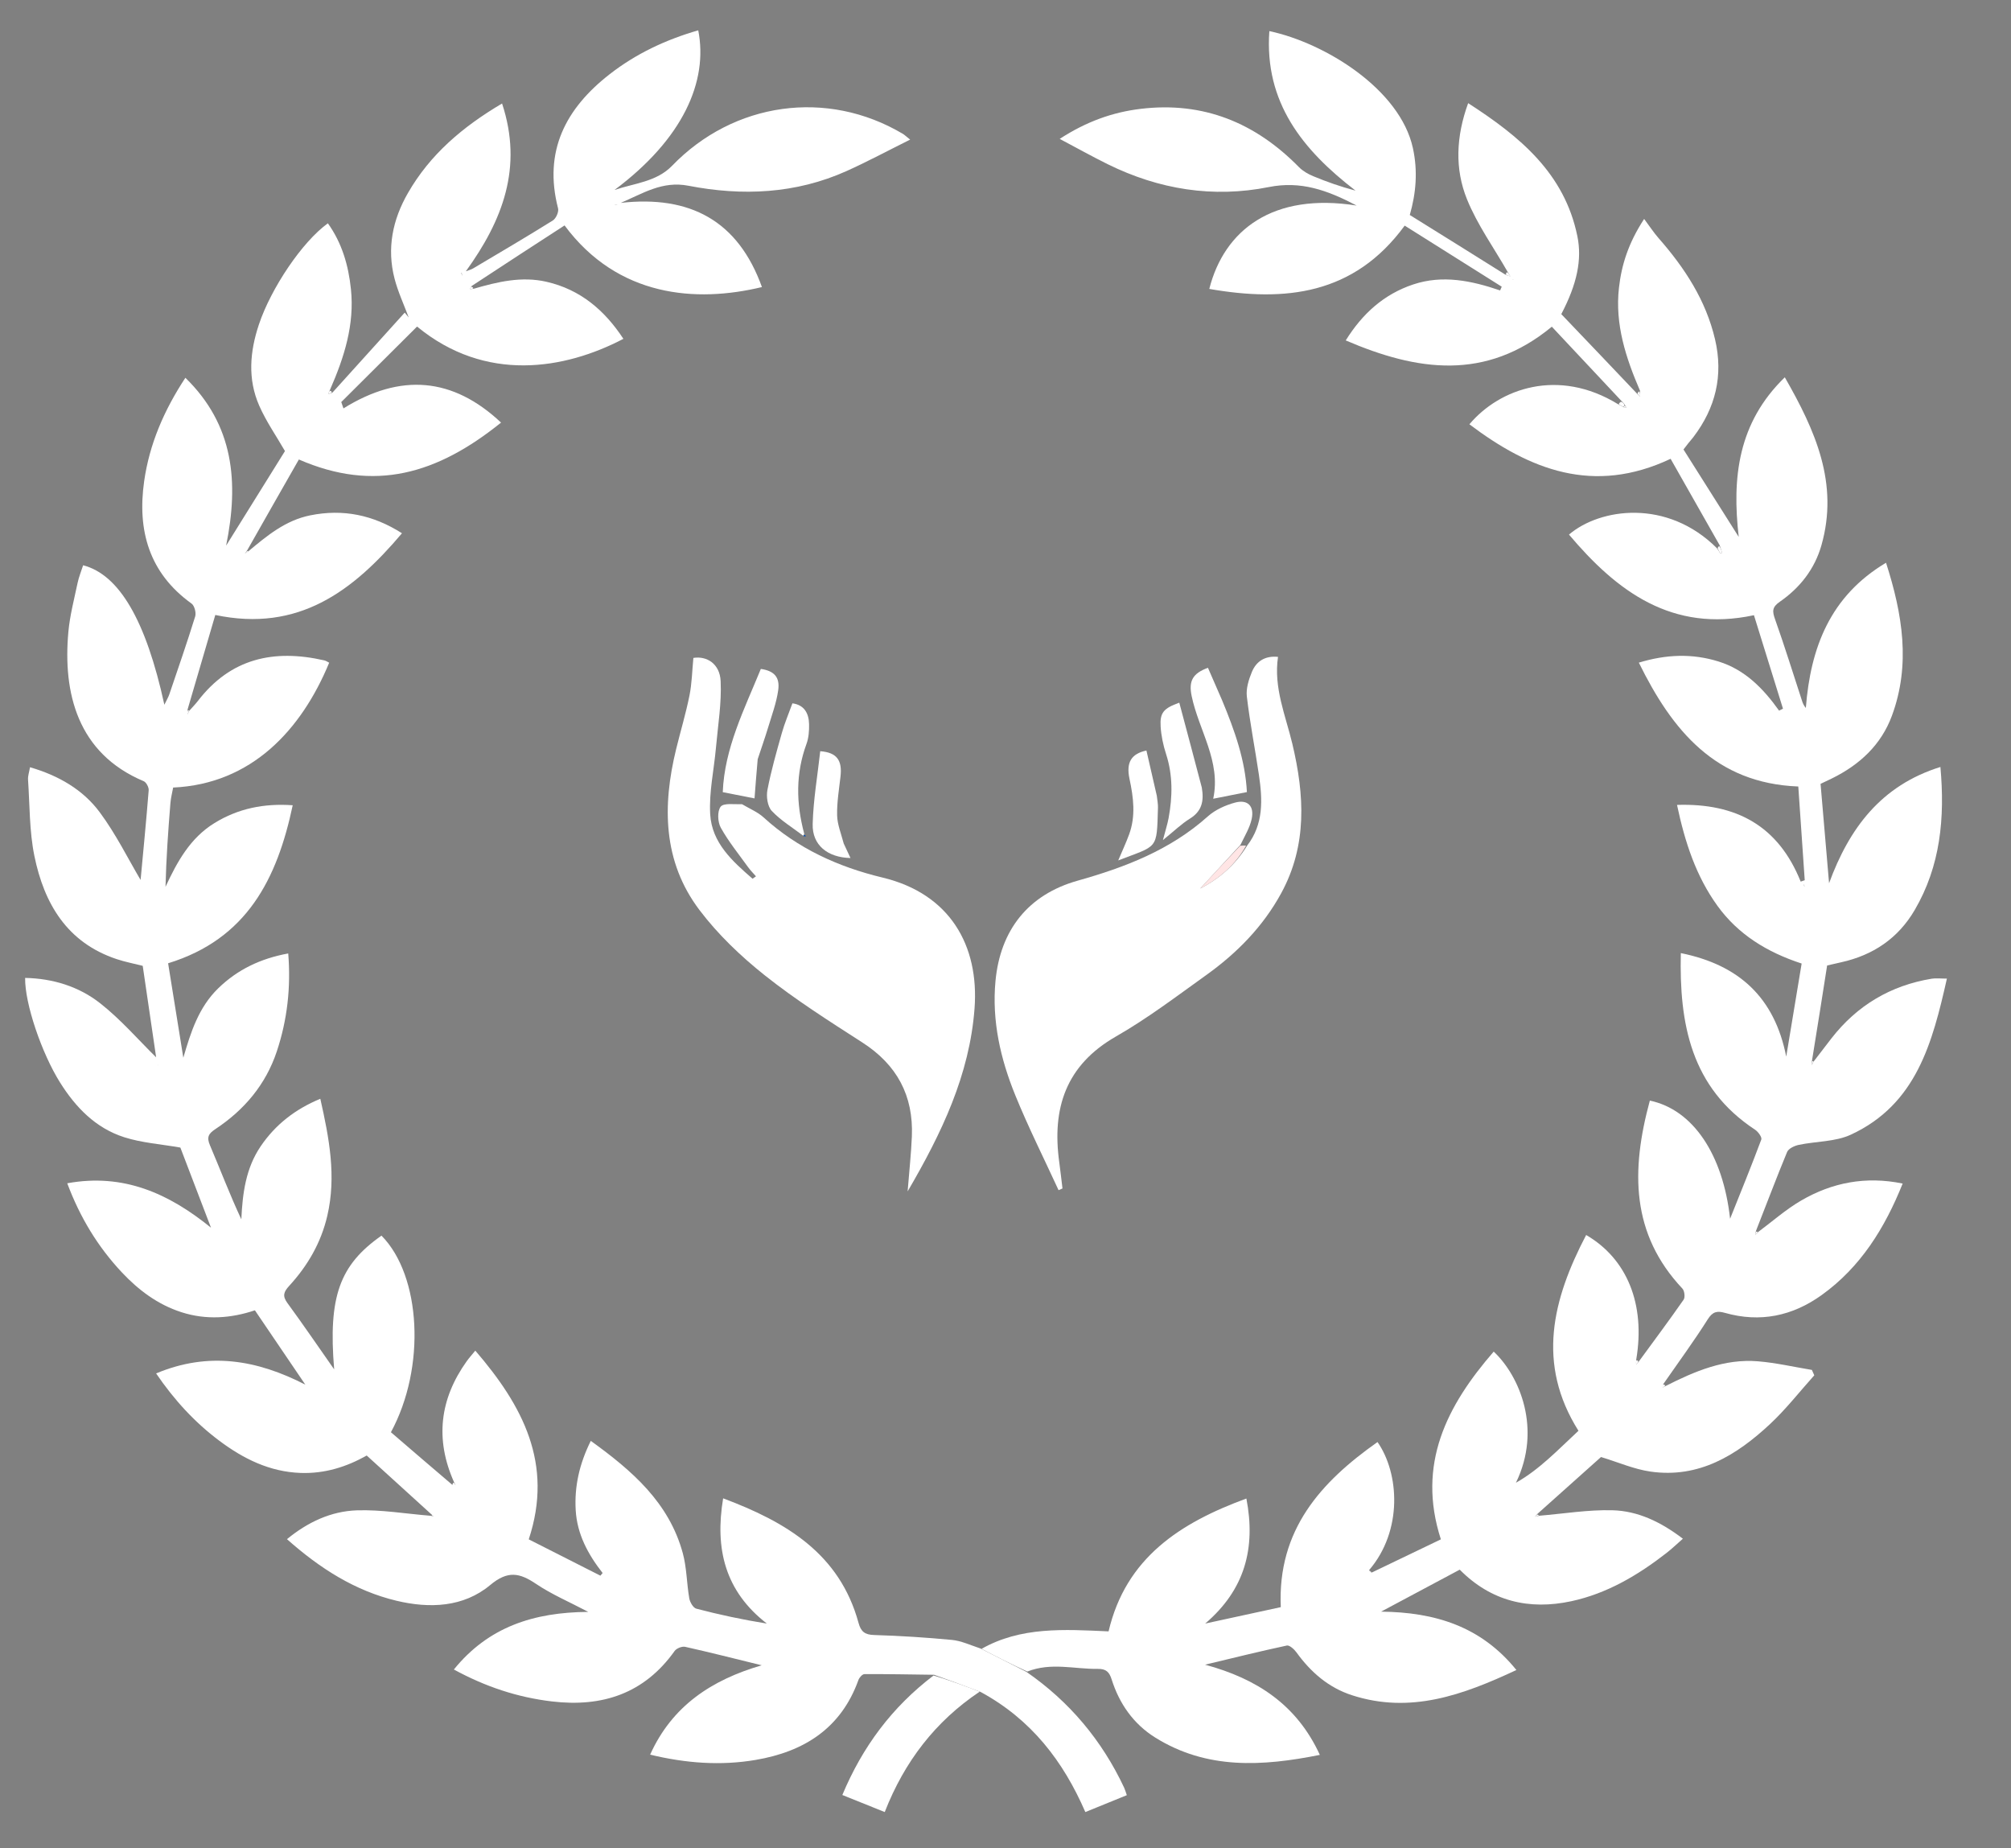 <svg viewBox="174.96 198.72 745.2 684.72" xml:space="preserve" version="1.1" xmlns:xlink="http://www.w3.org/1999/xlink" xmlns="http://www.w3.org/2000/svg" style="max-height: 500px" width="745.2" height="684.72">
<rect x="174.96" y="198.72" width="745.2" height="684.72" fill="#808080" stroke="none"/>
<desc>Created with Fabric.js 5.2.4</desc>
<defs>
</defs>
<g id="f6b4da8f-2ece-4596-90c6-158caacec5cf" transform="matrix(1 0 0 1 540 540)">
</g>
<g id="5a37f937-0ee7-4cbc-8824-11fe1e29a01a" transform="matrix(1 0 0 1 540 540)">
<rect height="1080" width="1080" ry="0" rx="0" y="-540" x="-540" style="stroke: none; stroke-width: 1; stroke-dasharray: none; stroke-linecap: butt; stroke-dashoffset: 0; stroke-linejoin: miter; stroke-miterlimit: 4; fill: rgb(255,255,255); fill-rule: nonzero; opacity: 1; visibility: hidden;"/>
</g>
<g transform="matrix(1 0 0 1 540 540)">
<g style="">
		<g transform="matrix(1 0 0 1 -490 -490)">
<rect height="100" width="100" ry="0" rx="0" y="-50" x="-50" style="stroke: none; stroke-width: 1; stroke-dasharray: none; stroke-linecap: butt; stroke-dashoffset: 0; stroke-linejoin: miter; stroke-miterlimit: 4; fill: rgb(255,255,255); fill-opacity: 0; fill-rule: nonzero; opacity: 1;"/>
</g>
		<g transform="matrix(1 0 0 1 0 0)">
<rect height="1080" width="1080" ry="0" rx="0" y="-540" x="-540" style="stroke: none; stroke-width: 1; stroke-dasharray: none; stroke-linecap: butt; stroke-dashoffset: 0; stroke-linejoin: miter; stroke-miterlimit: 4; fill: rgb(255,255,255); fill-rule: nonzero; opacity: 1; visibility: hidden;"/>
</g>
		<g transform="matrix(1 0 0 1 -151.61 0.02)">
<path stroke-linecap="round" d="M 344.182 748.825 C 337.122 732.984 338.88 718.069 348.912 704.039 C 349.758 702.857 350.744 701.775 352.083 700.135 C 369.61 720.496 381.157 741.981 371.885 770.054 C 380.855 774.599 389.644 779.053 398.434 783.508 C 398.709 783.182 398.984 782.857 399.259 782.531 C 393.854 775.62 389.798 768.151 389.285 759.254 C 388.776 750.437 390.63 742.124 394.872 733.567 C 410.158 744.588 423.869 756.409 428.974 775.2 C 430.438 780.588 430.405 786.368 431.371 791.915 C 431.619 793.342 432.823 795.436 433.976 795.738 C 442.469 797.962 451.06 799.809 460.115 801.258 C 444.613 789.251 440.791 773.577 443.918 754.857 C 467.285 763.619 487.095 775.372 494.096 801.022 C 494.981 804.265 496.433 805.396 499.882 805.5 C 509.497 805.791 519.115 806.402 528.691 807.313 C 532.096 807.637 535.384 809.186 539.35 810.516 C 545.415 813.617 550.854 816.378 556.294 819.138 C 572.239 830.169 584.269 844.506 592.505 862.042 C 592.851 862.78 593.062 863.581 593.508 864.838 C 588.416 866.91 583.413 868.946 578.136 871.094 C 569.926 852.179 558.085 836.775 539.315 826.586 C 533.182 824.228 527.633 822.228 522.085 820.227 C 513.478 820.114 504.871 819.944 496.266 819.988 C 495.505 819.992 494.376 821.259 494.05 822.167 C 487.594 840.135 473.819 848.757 455.902 851.786 C 442.947 853.977 430.054 853.003 416.864 849.822 C 425.025 831.736 439.663 822.121 458.216 816.715 C 448.248 814.271 439.076 811.931 429.841 809.871 C 428.681 809.613 426.638 810.431 425.937 811.415 C 414.682 827.226 399.111 832.316 380.484 830.107 C 367.803 828.604 355.926 824.705 344.136 818.275 C 356.963 802.461 373.723 797.078 393.943 796.929 C 386.871 793.206 380.365 790.446 374.611 786.569 C 368.49 782.445 364.137 781.531 357.613 786.974 C 347.673 795.268 335.085 795.724 322.875 792.801 C 307.535 789.129 294.528 780.852 282.29 769.985 C 290.07 763.6 298.685 759.625 308.186 759.306 C 317.206 759.004 326.289 760.578 335.585 761.322 C 336.091 761.413 336.357 761.51 336.622 761.607 C 336.422 761.398 336.221 761.188 336.02 760.978 C 328.038 753.721 320.056 746.463 311.839 738.992 C 304.363 743.22 296.233 745.763 287.341 745.447 C 275.873 745.04 266.161 740.21 257.224 733.524 C 248.099 726.697 240.507 718.41 233.8 708.58 C 253.241 700.433 271.181 703.533 289.091 712.738 C 282.939 703.671 276.788 694.604 270.405 685.195 C 261.545 688.166 252.404 688.847 243.223 685.908 C 234.42 683.09 227.271 677.71 221.056 671.081 C 212.197 661.632 205.591 650.757 200.868 638.128 C 221.719 634.321 238.502 641.908 254.133 654.581 C 250.262 644.456 246.391 634.33 242.784 624.896 C 235.579 623.631 228.523 623.159 221.984 621.07 C 211.417 617.692 203.993 610.035 198.17 600.738 C 191.385 589.904 185.106 571.505 185.261 562.037 C 195.551 562.254 205.158 565.216 213.047 571.414 C 220.761 577.474 227.281 585.054 233.81 591.462 C 232.274 580.992 230.56 569.313 228.837 557.568 C 225.567 556.735 222.3 556.113 219.172 555.072 C 200.779 548.949 192.303 534.496 188.696 516.87 C 186.813 507.672 186.985 498.046 186.343 488.606 C 186.247 487.191 186.779 485.733 187.072 483.983 C 197.61 487.059 206.65 492.243 212.891 500.641 C 218.934 508.773 223.47 518.024 228.05 525.743 C 228.985 515.707 230.123 504.126 231.047 492.528 C 231.135 491.428 230.157 489.558 229.206 489.159 C 204.618 478.833 199.232 456.375 201.284 433.848 C 201.839 427.754 203.431 421.747 204.695 415.731 C 205.166 413.487 206.058 411.332 206.753 409.156 C 220.11 412.621 230.04 429.567 236.856 460.834 C 237.73 459.02 238.334 458.038 238.695 456.974 C 241.954 447.378 245.277 437.802 248.276 428.125 C 248.7 426.757 248.022 424.128 246.942 423.353 C 231.146 412.007 226.773 396.194 229.376 377.959 C 231.329 364.287 236.7 351.771 244.645 339.69 C 262.585 357.181 264.534 378.286 259.744 401.871 C 267.426 389.53 274.626 377.962 281.547 366.844 C 278.324 361.248 274.598 355.907 272.024 350.059 C 267.668 340.162 268.516 329.995 271.917 319.868 C 276.395 306.535 287.876 289.35 297.445 282.452 C 302.707 289.804 305.087 298.102 305.997 306.901 C 307.343 319.916 303.596 331.932 298.214 344.193 C 297.789 345.084 297.674 345.443 297.559 345.802 C 298.089 345.589 298.619 345.377 299.149 345.165 C 308.072 335.293 316.995 325.421 325.919 315.549 C 326.411 316.143 326.904 316.738 327.397 317.332 C 325.618 312.536 323.419 307.848 322.146 302.922 C 319.255 291.733 321.41 281.155 327.118 271.23 C 335.315 256.975 347.32 246.738 361.996 238.065 C 369.826 261.8 362.177 281.41 348.582 300.229 C 349.499 299.872 350.488 299.636 351.323 299.141 C 361.191 293.286 371.088 287.477 380.818 281.4 C 381.986 280.67 383.08 278.21 382.749 276.929 C 377.269 255.725 385.565 239.894 401.893 227.194 C 411.694 219.57 422.741 214.402 434.695 210.954 C 438.407 229.869 429.082 251.127 403.663 270.106 C 410.977 267.604 419.226 267.111 424.998 261.139 C 447.851 237.495 482.436 232.631 510.531 249.319 C 511.089 249.65 511.56 250.127 513.212 251.447 C 504.988 255.536 497.475 259.573 489.718 263.065 C 470.825 271.57 450.974 272.407 431.037 268.534 C 421.382 266.658 414.225 271.371 405.976 274.89 C 431.536 272.014 449.419 281.399 458.292 306.078 C 433.918 311.951 404.908 309.85 385.156 283.24 C 373.884 290.55 362.527 297.915 350.735 305.683 C 350.253 306.336 350.205 306.587 350.158 306.838 C 350.599 306.794 351.039 306.75 351.479 306.707 C 360.315 304.152 369.195 301.991 378.471 304.121 C 391.038 307.008 400.025 314.691 406.954 325.258 C 385.267 336.624 355.875 341.636 330.499 320.708 C 321.198 329.971 311.803 339.327 302.408 348.683 C 302.679 349.467 302.951 350.251 303.222 351.035 C 324.365 337.876 343.749 339.488 361.621 356.291 C 337.912 375.381 314.763 382.178 286.699 369.96 C 280.381 381.034 273.989 392.236 267.61 403.513 C 267.306 403.981 266.989 404.374 266.673 404.766 C 267.11 404.505 267.547 404.243 267.985 403.981 C 274.857 398.217 281.741 392.505 290.91 390.658 C 303.045 388.214 314.196 390.478 324.908 397.292 C 306.837 418.676 286.618 434.084 255.729 427.571 C 252.31 439.21 248.963 450.604 245.474 462.546 C 245.366 463.517 245.4 463.941 245.433 464.365 C 245.648 463.934 245.862 463.503 246.077 463.072 C 247.152 461.856 248.303 460.699 249.29 459.415 C 261.381 443.676 277.347 440.105 296.152 444.401 C 296.78 444.545 297.344 444.965 297.933 445.254 C 287.663 470.117 269.178 490.197 240.112 491.51 C 239.772 493.393 239.257 495.32 239.099 497.276 C 238.272 507.537 237.536 517.805 237.283 528.293 C 241.614 518.974 246.429 510.199 255.426 504.665 C 264.216 499.259 273.759 497.319 284.418 498.067 C 278.652 525.307 267.481 547.639 238.245 556.62 C 240.146 568.419 242.015 580.02 243.884 591.62 C 246.645 582.105 249.565 572.948 256.812 565.894 C 263.942 558.954 272.488 554.856 282.757 552.977 C 283.77 565.491 282.431 577.519 278.53 589.246 C 274.426 601.579 266.459 610.979 255.74 618.068 C 253.217 619.736 252.463 621.036 253.752 624.053 C 257.633 633.142 261.121 642.4 265.377 651.489 C 265.822 641.792 267.041 632.541 272.537 624.438 C 278.007 616.374 285.354 610.668 294.647 606.82 C 297.942 621.43 300.637 635.553 297.238 650.167 C 294.905 660.198 289.948 668.695 283.104 676.151 C 281.08 678.355 280.53 679.872 282.442 682.481 C 288.113 690.22 293.521 698.152 299.78 707.074 C 297.527 680.09 301.832 668.38 317.314 657.527 C 332.006 672.376 333.851 706.33 320.811 730.367 C 328.08 736.623 335.497 743.007 343.441 749.755 C 344.224 750.05 344.482 749.98 344.74 749.91 C 344.554 749.548 344.368 749.187 344.182 748.825 M 346.852 300.805 C 346.97 301.147 347.088 301.488 347.206 301.83 C 347.322 301.419 347.438 301.008 346.852 300.805 M 404.784 275.474 C 404.385 275.471 403.986 275.467 403.586 275.464 C 403.864 275.559 404.141 275.654 404.784 275.474 M 234.511 594.237 C 234.511 594.237 234.446 594.454 234.446 594.454 C 234.446 594.454 234.576 594.394 234.511 594.237 z" transform="translate(-389.38, -541.02)" style="stroke: none; stroke-width: 1; stroke-dasharray: none; stroke-linecap: butt; stroke-dashoffset: 0; stroke-linejoin: miter; stroke-miterlimit: 4; fill: rgb(255,255,255); fill-rule: nonzero; opacity: 1;"/>
</g>
		<g transform="matrix(1 0 0 1 177.55 -8.91)">
<path stroke-linecap="round" d="M 556.662 819.033 C 550.854 816.378 545.415 813.617 539.695 810.628 C 554.193 802.38 570.259 803.396 586.767 804.147 C 593.178 776.866 613.3 763.932 637.835 754.93 C 641.369 773.317 637.292 788.709 622.569 801.254 C 631.828 799.243 641.087 797.231 650.578 795.17 C 649.317 766.546 665.399 748.821 686.425 733.999 C 694.513 745.601 695.836 766.839 683.32 781.442 C 683.404 782.084 683.868 782.209 684.332 782.334 C 692.686 778.322 701.04 774.311 709.902 770.055 C 700.903 742.181 712.123 720.492 729.481 700.493 C 739.129 709.525 747.39 729.269 737.716 749.08 C 746.484 744.153 753.312 736.849 760.888 729.83 C 745.208 704.936 751.317 681.041 763.738 657.292 C 778.903 666.114 785.742 682.921 782.31 703.354 C 782.2 704.446 782.239 704.888 782.279 705.33 C 782.593 704.954 782.908 704.579 783.223 704.203 C 788.803 696.576 794.458 689.002 799.858 681.251 C 800.47 680.372 800.191 677.981 799.411 677.152 C 780.366 656.914 780.28 633.483 787.339 607.501 C 803.371 610.836 814.457 627.521 817.076 651.275 C 820.98 641.506 824.967 631.768 828.642 621.914 C 828.954 621.079 827.475 619.027 826.34 618.282 C 802.601 602.684 798.197 579.1 798.82 552.847 C 820.508 557.232 833.583 569.417 837.878 591.2 C 839.774 579.753 841.67 568.306 843.591 556.713 C 830.701 552.503 820.062 545.922 812.411 535.358 C 804.477 524.403 800.348 511.819 797.407 497.939 C 819.359 497.241 834.951 505.693 843.237 526.366 C 843.737 526.193 844.236 526.021 844.735 525.848 C 843.954 514.479 843.173 503.109 842.35 491.12 C 811.697 489.939 795.657 470.424 783.262 445.23 C 793.381 442.155 803.044 441.76 812.836 444.82 C 822.666 447.893 829.405 454.855 835.226 463.008 C 835.708 462.768 836.19 462.527 836.673 462.286 C 833.141 450.913 829.608 439.539 825.917 427.654 C 795.567 434.146 775.193 418.887 757.374 397.788 C 768.811 387.995 793.724 384.369 812.198 402.84 C 812.911 403.776 813.166 404.287 813.42 404.797 C 813.656 404.706 813.891 404.616 814.127 404.525 C 813.83 403.61 813.533 402.695 813.236 401.78 C 807.193 391.131 801.149 380.482 795.035 369.708 C 766.451 383.191 742.825 373.781 720.475 356.924 C 731.659 343.644 753.411 335.902 775.517 349.45 C 776.514 349.991 777.028 350.207 777.736 350.624 C 778.19 350.796 778.45 350.767 778.709 350.737 C 778.492 350.473 778.276 350.209 778.042 349.685 C 777.653 349.073 777.282 348.721 776.911 348.369 C 768.399 339.293 759.887 330.216 751.02 320.762 C 726.493 340.991 701.064 337.201 674.648 325.846 C 680.875 315.855 688.844 308.712 699.662 305.105 C 710.581 301.464 721.279 303.72 731.858 307.328 C 732.056 306.865 732.254 306.401 732.452 305.938 C 720.578 298.466 708.704 290.994 696.497 283.312 C 677.673 309.042 652.095 311.65 624.085 306.766 C 629.652 284.842 647.783 270.949 678.706 275.886 C 667.764 270.135 657.961 266.667 646.139 269.027 C 625.47 273.155 605.427 269.913 586.481 260.575 C 580.736 257.744 575.14 254.609 568.656 251.179 C 578.546 244.753 588.272 241.293 598.707 240.044 C 621.857 237.271 641.155 245.182 657.305 261.632 C 658.745 263.098 660.708 264.216 662.629 265.013 C 667.579 267.07 672.641 268.856 678.284 270.352 C 658.782 255.356 644.439 237.741 646.343 211.243 C 667.088 215.675 694.725 232.792 699.518 254.508 C 701.406 263.064 700.705 271.311 698.382 279.373 C 710.126 286.674 721.654 293.841 733.668 301.389 C 734.65 301.879 735.144 301.986 735.638 302.093 C 735.294 301.523 734.951 300.954 734.607 300.384 C 729.518 291.49 723.423 283.006 719.599 273.598 C 715.016 262.323 715.505 250.339 720.015 237.94 C 739.207 250.319 755.689 263.9 760.481 287.213 C 762.272 295.926 760.344 305.014 754.525 316.105 C 763.816 325.828 772.959 335.398 782.47 345.428 C 783.14 346.158 783.444 346.429 783.747 346.699 C 783.734 345.972 783.72 345.244 783.707 344.517 C 778.462 332.335 774.36 319.902 775.893 306.351 C 776.858 297.828 779.364 289.814 785.225 280.836 C 787.279 283.586 788.791 285.92 790.607 287.987 C 800.273 298.992 808.113 310.98 811.507 325.486 C 814.637 338.861 811.705 350.848 803.461 361.672 C 802.857 362.465 802.182 363.205 801.559 363.984 C 800.944 364.755 800.353 365.544 799.807 366.253 C 806.695 377.153 813.487 387.9 820.278 398.647 C 817.757 376.799 819.935 356.389 837.349 339.515 C 848.666 359.236 857.455 378.838 850.912 401.784 C 848.402 410.586 842.935 417.526 835.495 422.672 C 832.611 424.667 832.685 426.194 833.736 429.15 C 837.293 439.157 840.434 449.312 843.742 459.408 C 844.022 460.263 844.362 461.099 845.145 462.022 C 846.881 439.676 854.139 420.579 874.862 408.222 C 880.987 427.301 884.035 445.952 877.046 464.895 C 873.051 475.721 865.062 483.079 854.835 488.12 C 853.366 488.844 851.88 489.53 850.6 490.139 C 851.67 502.625 852.712 514.786 853.754 526.947 C 861.204 506.673 872.94 490.765 895.011 483.881 C 896.72 502.813 895.03 520.587 885.467 536.917 C 879.326 547.403 870.026 553.637 858.223 556.248 C 856.449 556.64 854.679 557.058 853.034 557.434 C 851.21 569.064 849.41 580.539 847.456 592.503 C 847.322 593.447 847.344 593.902 847.365 594.357 C 847.586 593.914 847.808 593.471 848.029 593.028 C 850.227 590.165 852.408 587.288 854.626 584.441 C 864.135 572.231 876.533 564.844 891.798 562.331 C 893.369 562.072 895.02 562.296 897.418 562.296 C 892.074 585.982 886.145 608.878 861.807 620.124 C 856.028 622.795 848.93 622.547 842.495 623.904 C 840.91 624.237 838.734 625.262 838.203 626.539 C 834.262 636.026 830.668 645.656 826.703 655.684 C 826.421 656.534 826.4 656.942 826.378 657.35 C 826.715 656.981 827.052 656.613 827.388 656.245 C 832.691 652.311 837.691 647.857 843.36 644.553 C 854.88 637.84 867.342 635.413 881.026 638.23 C 874.372 654.806 865.443 669.155 851.067 679.503 C 840.196 687.328 828.205 689.837 815.17 686.144 C 812.331 685.34 810.632 685.633 808.812 688.511 C 803.759 696.504 798.155 704.148 792.38 712.448 C 792.029 713.232 792.067 713.5 792.105 713.767 C 792.476 713.585 792.848 713.403 793.219 713.222 C 803.978 707.777 815.022 703.068 827.407 704.087 C 834.109 704.638 840.729 706.183 847.386 707.28 C 847.682 707.946 847.978 708.613 848.274 709.279 C 842.819 715.348 837.771 721.854 831.822 727.394 C 819.446 738.919 805.491 747.521 787.58 744.948 C 781.459 744.069 775.584 741.471 769.245 739.552 C 761.895 746.103 753.97 753.166 745.718 760.581 C 745.186 761.175 744.982 761.416 744.778 761.658 C 745.282 761.542 745.787 761.426 746.292 761.311 C 755.346 760.561 764.419 759.044 773.448 759.273 C 782.901 759.513 791.422 763.592 799.583 769.818 C 797.42 771.713 795.569 773.501 793.549 775.074 C 782.948 783.333 771.482 790.118 758.246 792.973 C 742.595 796.347 728.485 793.008 716.894 781.281 C 707.388 786.355 698.055 791.337 687.746 796.84 C 707.697 797.045 724.792 802.272 737.892 818.466 C 718.042 827.751 698.603 834.811 676.969 827.81 C 668.262 824.992 661.691 819.267 656.38 811.918 C 655.547 810.767 653.805 809.186 652.824 809.396 C 642.943 811.507 633.133 813.951 622.519 816.489 C 641.65 821.667 656.507 831.291 665.053 849.91 C 643.715 854.191 623.16 855.412 604.033 843.475 C 595.987 838.452 590.754 830.964 587.9 821.938 C 587.034 819.201 585.845 817.996 582.737 818.043 C 574.159 818.173 565.502 815.541 556.662 819.033 M 844.67 528.126 C 844.591 527.828 844.513 527.53 844.434 527.231 C 844.399 527.641 844.363 528.05 844.67 528.126 M 736.782 303.388 C 736.782 303.388 736.535 303.253 736.535 303.253 C 736.535 303.253 736.577 303.54 736.782 303.388 z" transform="translate(-718.56, -532.09)" style="stroke: none; stroke-width: 1; stroke-dasharray: none; stroke-linecap: butt; stroke-dashoffset: 0; stroke-linejoin: miter; stroke-miterlimit: 4; fill: rgb(255,255,255); fill-rule: nonzero; opacity: 1;"/>
</g>
		<g transform="matrix(1 0 0 1 -60.66 1.24)">
<path stroke-linecap="round" d="M 450.931 497.68 C 453.848 499.411 456.744 500.588 458.91 502.565 C 471.556 514.106 486.64 520.941 502.986 524.859 C 527.863 530.822 538.865 549.938 537.084 573.42 C 535.225 597.926 525 619.392 512.294 641.129 C 512.892 633.56 513.596 627.175 513.863 620.772 C 514.492 605.677 508.348 594.22 495.53 585.973 C 483.22 578.053 470.791 570.17 459.358 561.084 C 450.463 554.016 441.976 545.912 435.147 536.878 C 421.571 518.917 421.37 498.288 426.518 477.243 C 428.137 470.626 430.111 464.085 431.452 457.415 C 432.356 452.92 432.435 448.26 432.902 443.484 C 437.804 442.677 442.694 445.599 443.003 452.055 C 443.393 460.222 442.001 468.481 441.272 476.692 C 440.541 484.933 438.663 493.221 439.128 501.384 C 439.734 512.017 447.395 518.83 454.831 525.293 C 455.253 524.996 455.675 524.699 456.097 524.402 C 455.126 523.283 454.063 522.231 453.2 521.034 C 449.725 516.211 445.938 511.552 443.058 506.391 C 441.89 504.299 441.711 500.266 443.001 498.611 C 444.134 497.156 447.945 497.786 450.931 497.68 z" transform="translate(-480.34, -542.24)" style="stroke: none; stroke-width: 1; stroke-dasharray: none; stroke-linecap: butt; stroke-dashoffset: 0; stroke-linejoin: miter; stroke-miterlimit: 4; fill: rgb(255,255,255); fill-rule: nonzero; opacity: 1;"/>
</g>
		<g transform="matrix(1 0 0 1 60.36 0.85)">
<path stroke-linecap="round" d="M 638.092 513.042 C 644.249 505.086 643.823 495.995 642.467 486.817 C 641.036 477.135 639.14 467.515 637.994 457.803 C 637.647 454.857 638.684 451.517 639.86 448.677 C 641.511 444.687 644.781 442.61 649.542 443.094 C 647.853 454.539 652.347 464.771 654.856 475.317 C 659.358 494.242 660.443 512.841 650.716 530.672 C 643.955 543.065 634.295 552.864 622.944 560.987 C 611.987 568.828 601.191 577.048 589.531 583.716 C 570.882 594.38 565.74 610.352 568.473 630.284 C 568.919 633.532 569.277 636.792 569.676 640.047 C 569.192 640.259 568.708 640.47 568.224 640.682 C 562.843 628.976 557.042 617.442 552.191 605.52 C 546.698 592.023 543.46 577.948 544.853 563.153 C 546.628 544.3 557.004 531.164 575.252 526.027 C 592.889 521.063 609.618 514.654 623.55 502.184 C 626.277 499.744 630.046 498.05 633.624 497.083 C 638.303 495.819 640.803 498.356 639.792 503.124 C 639.12 506.296 637.327 509.231 635.619 512.751 C 630.373 518.462 625.545 523.695 620.716 528.928 C 627.916 525.209 633.822 520.032 638.092 513.042 z" transform="translate(-601.36, -541.85)" style="stroke: none; stroke-width: 1; stroke-dasharray: none; stroke-linecap: butt; stroke-dashoffset: 0; stroke-linejoin: miter; stroke-miterlimit: 4; fill: rgb(255,255,255); fill-rule: nonzero; opacity: 1;"/>
</g>
		<g transform="matrix(1 0 0 1 -27.46 304.79)">
<path stroke-linecap="round" d="M 521.895 820.494 C 527.633 822.228 533.182 824.228 538.981 826.485 C 522.577 837.459 511.11 852.382 503.799 871.089 C 498.523 868.968 493.506 866.951 488.087 864.772 C 495.556 846.911 506.479 832.212 521.895 820.494 z" transform="translate(-513.53, -845.79)" style="stroke: none; stroke-width: 1; stroke-dasharray: none; stroke-linecap: butt; stroke-dashoffset: 0; stroke-linejoin: miter; stroke-miterlimit: 4; fill: rgb(255,255,255); fill-rule: nonzero; opacity: 1;"/>
</g>
		<g transform="matrix(1 0 0 1 -86.88 -69.46)">
<path stroke-linecap="round" d="M 456.735 480.99 C 456.265 486.168 455.906 490.931 455.561 495.519 C 451.885 494.798 448.057 494.047 443.791 493.21 C 444.408 476.985 451.792 462.455 457.897 447.549 C 462.748 448.25 465.027 450.512 464.333 455.441 C 463.671 460.136 461.967 464.696 460.587 469.275 C 459.442 473.072 458.1 476.81 456.735 480.99 z" transform="translate(-454.12, -471.53)" style="stroke: none; stroke-width: 1; stroke-dasharray: none; stroke-linecap: butt; stroke-dashoffset: 0; stroke-linejoin: miter; stroke-miterlimit: 4; fill: rgb(255,255,255); fill-rule: nonzero; opacity: 1;"/>
</g>
		<g transform="matrix(1 0 0 1 86.6 -69.6)">
<path stroke-linecap="round" d="M 628.826 459.181 C 633.5 470.421 637.418 481.463 638.016 493.187 C 633.8 494.02 629.981 494.775 625.532 495.654 C 628.497 481.77 620.184 470.328 617.54 457.597 C 616.368 451.955 617.975 449.194 623.579 447.139 C 625.269 451.017 626.971 454.923 628.826 459.181 z" transform="translate(-627.6, -471.4)" style="stroke: none; stroke-width: 1; stroke-dasharray: none; stroke-linecap: butt; stroke-dashoffset: 0; stroke-linejoin: miter; stroke-miterlimit: 4; fill: rgb(255,255,255); fill-rule: nonzero; opacity: 1;"/>
</g>
		<g transform="matrix(1 0 0 1 -73.03 -56.17)">
<path stroke-linecap="round" d="M 473.593 509.359 C 469.654 506.359 465.31 503.744 461.956 500.192 C 460.376 498.519 459.85 494.885 460.323 492.423 C 461.691 485.297 463.697 478.284 465.675 471.289 C 466.702 467.656 468.198 464.156 469.586 460.309 C 473.827 460.855 475.668 463.843 475.762 468.001 C 475.818 470.456 475.627 473.088 474.794 475.365 C 470.812 486.248 470.897 497.138 473.967 508.643 C 473.827 509.154 473.593 509.359 473.593 509.359 z" transform="translate(-467.96, -484.83)" style="stroke: none; stroke-width: 1; stroke-dasharray: none; stroke-linecap: butt; stroke-dashoffset: 0; stroke-linejoin: miter; stroke-miterlimit: 4; fill: rgb(255,255,255); fill-rule: nonzero; opacity: 1;"/>
</g>
		<g transform="matrix(1 0 0 1 72.81 -55.48)">
<path stroke-linecap="round" d="M 621.3 491.497 C 622.172 496.523 621.322 500.279 616.927 503 C 613.727 504.98 610.975 507.683 606.89 510.979 C 607.846 507.32 608.587 505.072 609.009 502.766 C 610.462 494.827 610.606 486.958 608.07 479.123 C 607.007 475.84 606.259 472.355 606.047 468.92 C 605.729 463.752 607.143 462.161 612.959 460.064 C 615.729 470.438 618.484 480.757 621.3 491.497 z" transform="translate(-613.81, -485.52)" style="stroke: none; stroke-width: 1; stroke-dasharray: none; stroke-linecap: butt; stroke-dashoffset: 0; stroke-linejoin: miter; stroke-miterlimit: 4; fill: rgb(255,255,255); fill-rule: nonzero; opacity: 1;"/>
</g>
		<g transform="matrix(1 0 0 1 -56.89 -43.17)">
<path stroke-linecap="round" d="M 488.618 512.253 C 489.566 514.259 490.333 515.911 491.122 517.609 C 482.65 517.422 476.899 512.853 477.108 505.017 C 477.349 495.991 478.92 487 479.908 478.035 C 486.123 478.505 488.091 481.446 487.42 487.396 C 486.88 492.176 486.062 496.981 486.163 501.758 C 486.235 505.153 487.632 508.52 488.618 512.253 z" transform="translate(-484.11, -497.82)" style="stroke: none; stroke-width: 1; stroke-dasharray: none; stroke-linecap: butt; stroke-dashoffset: 0; stroke-linejoin: miter; stroke-miterlimit: 4; fill: rgb(255,255,255); fill-rule: nonzero; opacity: 1;"/>
</g>
		<g transform="matrix(1 0 0 1 56.7 -42.85)">
<path stroke-linecap="round" d="M 604.637 494.547 C 604.849 496.314 605.107 497.643 605.068 498.962 C 604.601 514.787 605.151 512.771 590.344 518.508 C 591.766 515.14 593.197 512.08 594.361 508.922 C 596.883 502.081 596.001 495.216 594.518 488.282 C 593.211 482.172 595.188 478.996 600.791 477.788 C 602.04 483.219 603.292 488.662 604.637 494.547 z" transform="translate(-597.71, -498.15)" style="stroke: none; stroke-width: 1; stroke-dasharray: none; stroke-linecap: butt; stroke-dashoffset: 0; stroke-linejoin: miter; stroke-miterlimit: 4; fill: rgb(255,255,255); fill-rule: nonzero; opacity: 1;"/>
</g>
		<g transform="matrix(1 0 0 1 88.22 -20.04)">
<path stroke-linecap="round" d="M 637.71 513.03 C 633.822 520.032 627.916 525.209 620.716 528.928 C 625.545 523.695 630.373 518.462 635.501 513.093 C 636.308 512.977 636.818 512.997 637.71 513.03 z" transform="translate(-629.21, -520.97)" style="stroke: none; stroke-width: 1; stroke-dasharray: none; stroke-linecap: butt; stroke-dashoffset: 0; stroke-linejoin: miter; stroke-miterlimit: 4; fill: rgb(255,229,229); fill-rule: nonzero; opacity: 1;"/>
</g>
		<g transform="matrix(1 0 0 1 -66.81 -31.67)">
<path stroke-linecap="round" d="M 473.943 509.051 C 474.268 509.141 474.478 509.334 474.687 509.527 C 474.421 509.592 474.154 509.657 473.74 509.54 C 473.593 509.359 473.827 509.154 473.943 509.051 z" transform="translate(-474.19, -509.33)" style="stroke: none; stroke-width: 1; stroke-dasharray: none; stroke-linecap: butt; stroke-dashoffset: 0; stroke-linejoin: miter; stroke-miterlimit: 4; fill: rgb(11,81,176); fill-rule: nonzero; opacity: 1;"/>
</g>
		<g transform="matrix(1 0 0 1 -193.79 -239.74)">
<path stroke-linecap="round" d="M 347.203 300.701 C 347.438 301.008 347.322 301.419 347.206 301.83 C 347.088 301.488 346.97 301.147 347.203 300.701 z" transform="translate(-347.2, -301.27)" style="stroke: none; stroke-width: 1; stroke-dasharray: none; stroke-linecap: butt; stroke-dashoffset: 0; stroke-linejoin: miter; stroke-miterlimit: 4; fill: rgb(255,254,255); fill-rule: nonzero; opacity: 1;"/>
</g>
		<g transform="matrix(1 0 0 1 -242.74 -195.83)">
<path stroke-linecap="round" d="M 298.953 344.953 C 298.619 345.377 298.089 345.589 297.559 345.802 C 297.674 345.443 297.789 345.084 298.117 344.54 C 298.473 344.485 298.615 344.614 298.953 344.953 z" transform="translate(-298.26, -345.16)" style="stroke: none; stroke-width: 1; stroke-dasharray: none; stroke-linecap: butt; stroke-dashoffset: 0; stroke-linejoin: miter; stroke-miterlimit: 4; fill: rgb(255,254,255); fill-rule: nonzero; opacity: 1;"/>
</g>
		<g transform="matrix(1 0 0 1 -273.66 -136.7)">
<path stroke-linecap="round" d="M 268.004 404.01 C 267.547 404.243 267.11 404.505 266.673 404.766 C 266.989 404.374 267.306 403.981 267.838 403.844 C 268.054 404.101 268.024 404.038 268.004 404.01 z" transform="translate(-267.35, -404.31)" style="stroke: none; stroke-width: 1; stroke-dasharray: none; stroke-linecap: butt; stroke-dashoffset: 0; stroke-linejoin: miter; stroke-miterlimit: 4; fill: rgb(255,254,255); fill-rule: nonzero; opacity: 1;"/>
</g>
		<g transform="matrix(1 0 0 1 -136.9 -265.46)">
<path stroke-linecap="round" d="M 404.601 275.612 C 404.141 275.654 403.864 275.559 403.586 275.464 C 403.986 275.467 404.385 275.471 404.601 275.612 z" transform="translate(-404.09, -275.54)" style="stroke: none; stroke-width: 1; stroke-dasharray: none; stroke-linecap: butt; stroke-dashoffset: 0; stroke-linejoin: miter; stroke-miterlimit: 4; fill: rgb(255,254,255); fill-rule: nonzero; opacity: 1;"/>
</g>
		<g transform="matrix(1 0 0 1 -295.29 -77.38)">
<path stroke-linecap="round" d="M 246.003 463.005 C 245.862 463.503 245.648 463.934 245.433 464.365 C 245.4 463.941 245.366 463.517 245.558 462.948 C 245.782 462.804 245.93 462.938 246.003 463.005 z" transform="translate(-245.71, -463.62)" style="stroke: none; stroke-width: 1; stroke-dasharray: none; stroke-linecap: butt; stroke-dashoffset: 0; stroke-linejoin: miter; stroke-miterlimit: 4; fill: rgb(255,254,255); fill-rule: nonzero; opacity: 1;"/>
</g>
		<g transform="matrix(1 0 0 1 -306.5 53.38)">
<path stroke-linecap="round" d="M 234.544 594.316 C 234.576 594.394 234.446 594.454 234.446 594.454 C 234.446 594.454 234.511 594.237 234.544 594.316 z" transform="translate(-234.5, -594.38)" style="stroke: none; stroke-width: 1; stroke-dasharray: none; stroke-linecap: butt; stroke-dashoffset: 0; stroke-linejoin: miter; stroke-miterlimit: 4; fill: rgb(255,254,255); fill-rule: nonzero; opacity: 1;"/>
</g>
		<g transform="matrix(1 0 0 1 -190.25 -234.59)">
<path stroke-linecap="round" d="M 351.348 306.491 C 351.039 306.75 350.599 306.794 350.158 306.838 C 350.205 306.587 350.253 306.336 350.593 305.99 C 350.997 306.021 351.107 306.149 351.348 306.491 z" transform="translate(-350.75, -306.41)" style="stroke: none; stroke-width: 1; stroke-dasharray: none; stroke-linecap: butt; stroke-dashoffset: 0; stroke-linejoin: miter; stroke-miterlimit: 4; fill: rgb(255,254,255); fill-rule: nonzero; opacity: 1;"/>
</g>
		<g transform="matrix(1 0 0 1 -196.8 208.53)">
<path stroke-linecap="round" d="M 343.993 749.047 C 344.368 749.187 344.554 749.548 344.74 749.91 C 344.482 749.98 344.224 750.05 343.73 749.941 C 343.597 749.597 343.7 749.432 343.993 749.047 z" transform="translate(-344.21, -749.52)" style="stroke: none; stroke-width: 1; stroke-dasharray: none; stroke-linecap: butt; stroke-dashoffset: 0; stroke-linejoin: miter; stroke-miterlimit: 4; fill: rgb(255,254,255); fill-rule: nonzero; opacity: 1;"/>
</g>
		<g transform="matrix(1 0 0 1 -204.71 220.28)">
<path stroke-linecap="round" d="M 336.046 760.962 C 336.221 761.188 336.422 761.398 336.622 761.607 C 336.357 761.51 336.091 761.413 335.974 761.115 C 336.124 760.913 336.072 760.945 336.046 760.962 z" transform="translate(-336.3, -761.28)" style="stroke: none; stroke-width: 1; stroke-dasharray: none; stroke-linecap: butt; stroke-dashoffset: 0; stroke-linejoin: miter; stroke-miterlimit: 4; fill: rgb(255,254,255); fill-rule: nonzero; opacity: 1;"/>
</g>
		<g transform="matrix(1 0 0 1 272.31 -137.6)">
<path stroke-linecap="round" d="M 812.999 402.014 C 813.533 402.695 813.83 403.61 814.127 404.525 C 813.891 404.616 813.656 404.706 813.42 404.797 C 813.166 404.287 812.911 403.776 812.489 403.006 C 812.468 402.58 812.615 402.413 812.999 402.014 z" transform="translate(-813.31, -403.41)" style="stroke: none; stroke-width: 1; stroke-dasharray: none; stroke-linecap: butt; stroke-dashoffset: 0; stroke-linejoin: miter; stroke-miterlimit: 4; fill: rgb(255,254,255); fill-rule: nonzero; opacity: 1;"/>
</g>
		<g transform="matrix(1 0 0 1 204.49 220.28)">
<path stroke-linecap="round" d="M 746.194 761.207 C 745.787 761.426 745.282 761.542 744.778 761.658 C 744.982 761.416 745.186 761.175 745.646 760.914 C 745.901 760.895 746.096 761.103 746.194 761.207 z" transform="translate(-745.49, -761.29)" style="stroke: none; stroke-width: 1; stroke-dasharray: none; stroke-linecap: butt; stroke-dashoffset: 0; stroke-linejoin: miter; stroke-miterlimit: 4; fill: rgb(255,254,255); fill-rule: nonzero; opacity: 1;"/>
</g>
		<g transform="matrix(1 0 0 1 235.88 -191.5)">
<path stroke-linecap="round" d="M 777.542 350.423 C 777.028 350.207 776.514 349.991 775.863 349.531 C 775.914 349.121 776.102 348.957 776.601 348.581 C 777.282 348.721 777.653 349.073 777.912 349.804 C 777.799 350.183 777.542 350.423 777.542 350.423 z" transform="translate(-776.89, -349.5)" style="stroke: none; stroke-width: 1; stroke-dasharray: none; stroke-linecap: butt; stroke-dashoffset: 0; stroke-linejoin: miter; stroke-miterlimit: 4; fill: rgb(255,254,255); fill-rule: nonzero; opacity: 1;"/>
</g>
		<g transform="matrix(1 0 0 1 241.64 163.53)">
<path stroke-linecap="round" d="M 783.031 704.031 C 782.908 704.579 782.593 704.954 782.279 705.33 C 782.239 704.888 782.2 704.446 782.3 703.769 C 782.573 703.643 782.706 703.751 783.031 704.031 z" transform="translate(-782.63, -704.52)" style="stroke: none; stroke-width: 1; stroke-dasharray: none; stroke-linecap: butt; stroke-dashoffset: 0; stroke-linejoin: miter; stroke-miterlimit: 4; fill: rgb(255,254,255); fill-rule: nonzero; opacity: 1;"/>
</g>
		<g transform="matrix(1 0 0 1 242.26 -195.3)">
<path stroke-linecap="round" d="M 783.447 344.689 C 783.72 345.244 783.734 345.972 783.747 346.699 C 783.444 346.429 783.14 346.158 782.77 345.572 C 782.865 345.124 783.026 344.993 783.447 344.689 z" transform="translate(-783.26, -345.69)" style="stroke: none; stroke-width: 1; stroke-dasharray: none; stroke-linecap: butt; stroke-dashoffset: 0; stroke-linejoin: miter; stroke-miterlimit: 4; fill: rgb(255,254,255); fill-rule: nonzero; opacity: 1;"/>
</g>
		<g transform="matrix(1 0 0 1 285.83 115.7)">
<path stroke-linecap="round" d="M 827.284 656.183 C 827.052 656.613 826.715 656.981 826.378 657.35 C 826.4 656.942 826.421 656.534 826.711 656.055 C 826.98 655.984 827.179 656.122 827.284 656.183 z" transform="translate(-826.83, -656.69)" style="stroke: none; stroke-width: 1; stroke-dasharray: none; stroke-linecap: butt; stroke-dashoffset: 0; stroke-linejoin: miter; stroke-miterlimit: 4; fill: rgb(255,254,255); fill-rule: nonzero; opacity: 1;"/>
</g>
		<g transform="matrix(1 0 0 1 193.82 -239.67)">
<path stroke-linecap="round" d="M 734.415 300.572 C 734.951 300.954 735.294 301.523 735.638 302.093 C 735.144 301.986 734.65 301.879 734.007 301.465 C 733.98 301.026 734.101 300.893 734.415 300.572 z" transform="translate(-734.82, -301.33)" style="stroke: none; stroke-width: 1; stroke-dasharray: none; stroke-linecap: butt; stroke-dashoffset: 0; stroke-linejoin: miter; stroke-miterlimit: 4; fill: rgb(255,254,255); fill-rule: nonzero; opacity: 1;"/>
</g>
		<g transform="matrix(1 0 0 1 306.66 52.62)">
<path stroke-linecap="round" d="M 847.981 592.98 C 847.808 593.471 847.586 593.914 847.365 594.357 C 847.344 593.902 847.322 593.447 847.57 592.914 C 847.839 592.836 847.933 592.933 847.981 592.98 z" transform="translate(-847.67, -593.62)" style="stroke: none; stroke-width: 1; stroke-dasharray: none; stroke-linecap: butt; stroke-dashoffset: 0; stroke-linejoin: miter; stroke-miterlimit: 4; fill: rgb(255,254,255); fill-rule: nonzero; opacity: 1;"/>
</g>
		<g transform="matrix(1 0 0 1 303.47 -13.24)">
<path stroke-linecap="round" d="M 844.499 528.293 C 844.363 528.05 844.399 527.641 844.434 527.231 C 844.513 527.53 844.591 527.828 844.499 528.293 z" transform="translate(-844.47, -527.76)" style="stroke: none; stroke-width: 1; stroke-dasharray: none; stroke-linecap: butt; stroke-dashoffset: 0; stroke-linejoin: miter; stroke-miterlimit: 4; fill: rgb(255,254,255); fill-rule: nonzero; opacity: 1;"/>
</g>
		<g transform="matrix(1 0 0 1 237.19 -190.59)">
<path stroke-linecap="round" d="M 777.929 350.064 C 778.276 350.209 778.492 350.473 778.709 350.737 C 778.45 350.767 778.19 350.796 777.736 350.624 C 777.542 350.423 777.799 350.183 777.929 350.064 z" transform="translate(-778.19, -350.41)" style="stroke: none; stroke-width: 1; stroke-dasharray: none; stroke-linecap: butt; stroke-dashoffset: 0; stroke-linejoin: miter; stroke-miterlimit: 4; fill: rgb(255,254,255); fill-rule: nonzero; opacity: 1;"/>
</g>
		<g transform="matrix(1 0 0 1 195.62 -237.64)">
<path stroke-linecap="round" d="M 736.679 303.464 C 736.577 303.54 736.535 303.253 736.535 303.253 C 736.535 303.253 736.782 303.388 736.679 303.464 z" transform="translate(-736.62, -303.37)" style="stroke: none; stroke-width: 1; stroke-dasharray: none; stroke-linecap: butt; stroke-dashoffset: 0; stroke-linejoin: miter; stroke-miterlimit: 4; fill: rgb(255,254,255); fill-rule: nonzero; opacity: 1;"/>
</g>
		<g transform="matrix(1 0 0 1 142.6 240.92)">
<path stroke-linecap="round" d="M 684.083 782.111 C 683.868 782.209 683.404 782.084 683.121 781.722 C 683.479 781.619 683.656 781.754 684.083 782.111 z" transform="translate(-683.6, -781.92)" style="stroke: none; stroke-width: 1; stroke-dasharray: none; stroke-linecap: butt; stroke-dashoffset: 0; stroke-linejoin: miter; stroke-miterlimit: 4; fill: rgb(255,254,255); fill-rule: nonzero; opacity: 1;"/>
</g>
		<g transform="matrix(1 0 0 1 251.54 172.22)">
<path stroke-linecap="round" d="M 793.016 713.032 C 792.848 713.403 792.476 713.585 792.105 713.767 C 792.067 713.5 792.029 713.232 792.188 712.727 C 792.527 712.607 792.67 712.725 793.016 713.032 z" transform="translate(-792.54, -713.22)" style="stroke: none; stroke-width: 1; stroke-dasharray: none; stroke-linecap: butt; stroke-dashoffset: 0; stroke-linejoin: miter; stroke-miterlimit: 4; fill: rgb(255,254,255); fill-rule: nonzero; opacity: 1;"/>
</g>
		<g transform="matrix(1 0 0 1 388.46 -213.83)">
<path stroke-linecap="round" d="M 928.598 327.459 C 929.02 326.818 929.669 326.487 930.319 326.156 C 930.164 326.774 930.009 327.392 929.599 328.174 C 929.172 328.149 928.999 327.959 928.598 327.459 z" transform="translate(-929.46, -327.17)" style="stroke: none; stroke-width: 1; stroke-dasharray: none; stroke-linecap: butt; stroke-dashoffset: 0; stroke-linejoin: miter; stroke-miterlimit: 4; fill: rgb(255,254,255); fill-rule: nonzero; opacity: 1;"/>
</g>
		<g transform="matrix(1 0 0 1 387.18 -196.65)">
<path stroke-linecap="round" d="M 928.619 344.551 C 928.182 344.4 927.745 344.248 927.751 344.14 C 928.336 344.306 928.477 344.428 928.619 344.551 z" transform="translate(-928.18, -344.35)" style="stroke: none; stroke-width: 1; stroke-dasharray: none; stroke-linecap: butt; stroke-dashoffset: 0; stroke-linejoin: miter; stroke-miterlimit: 4; fill: rgb(255,254,255); fill-rule: nonzero; opacity: 1;"/>
</g>
</g>
</g>
</svg>